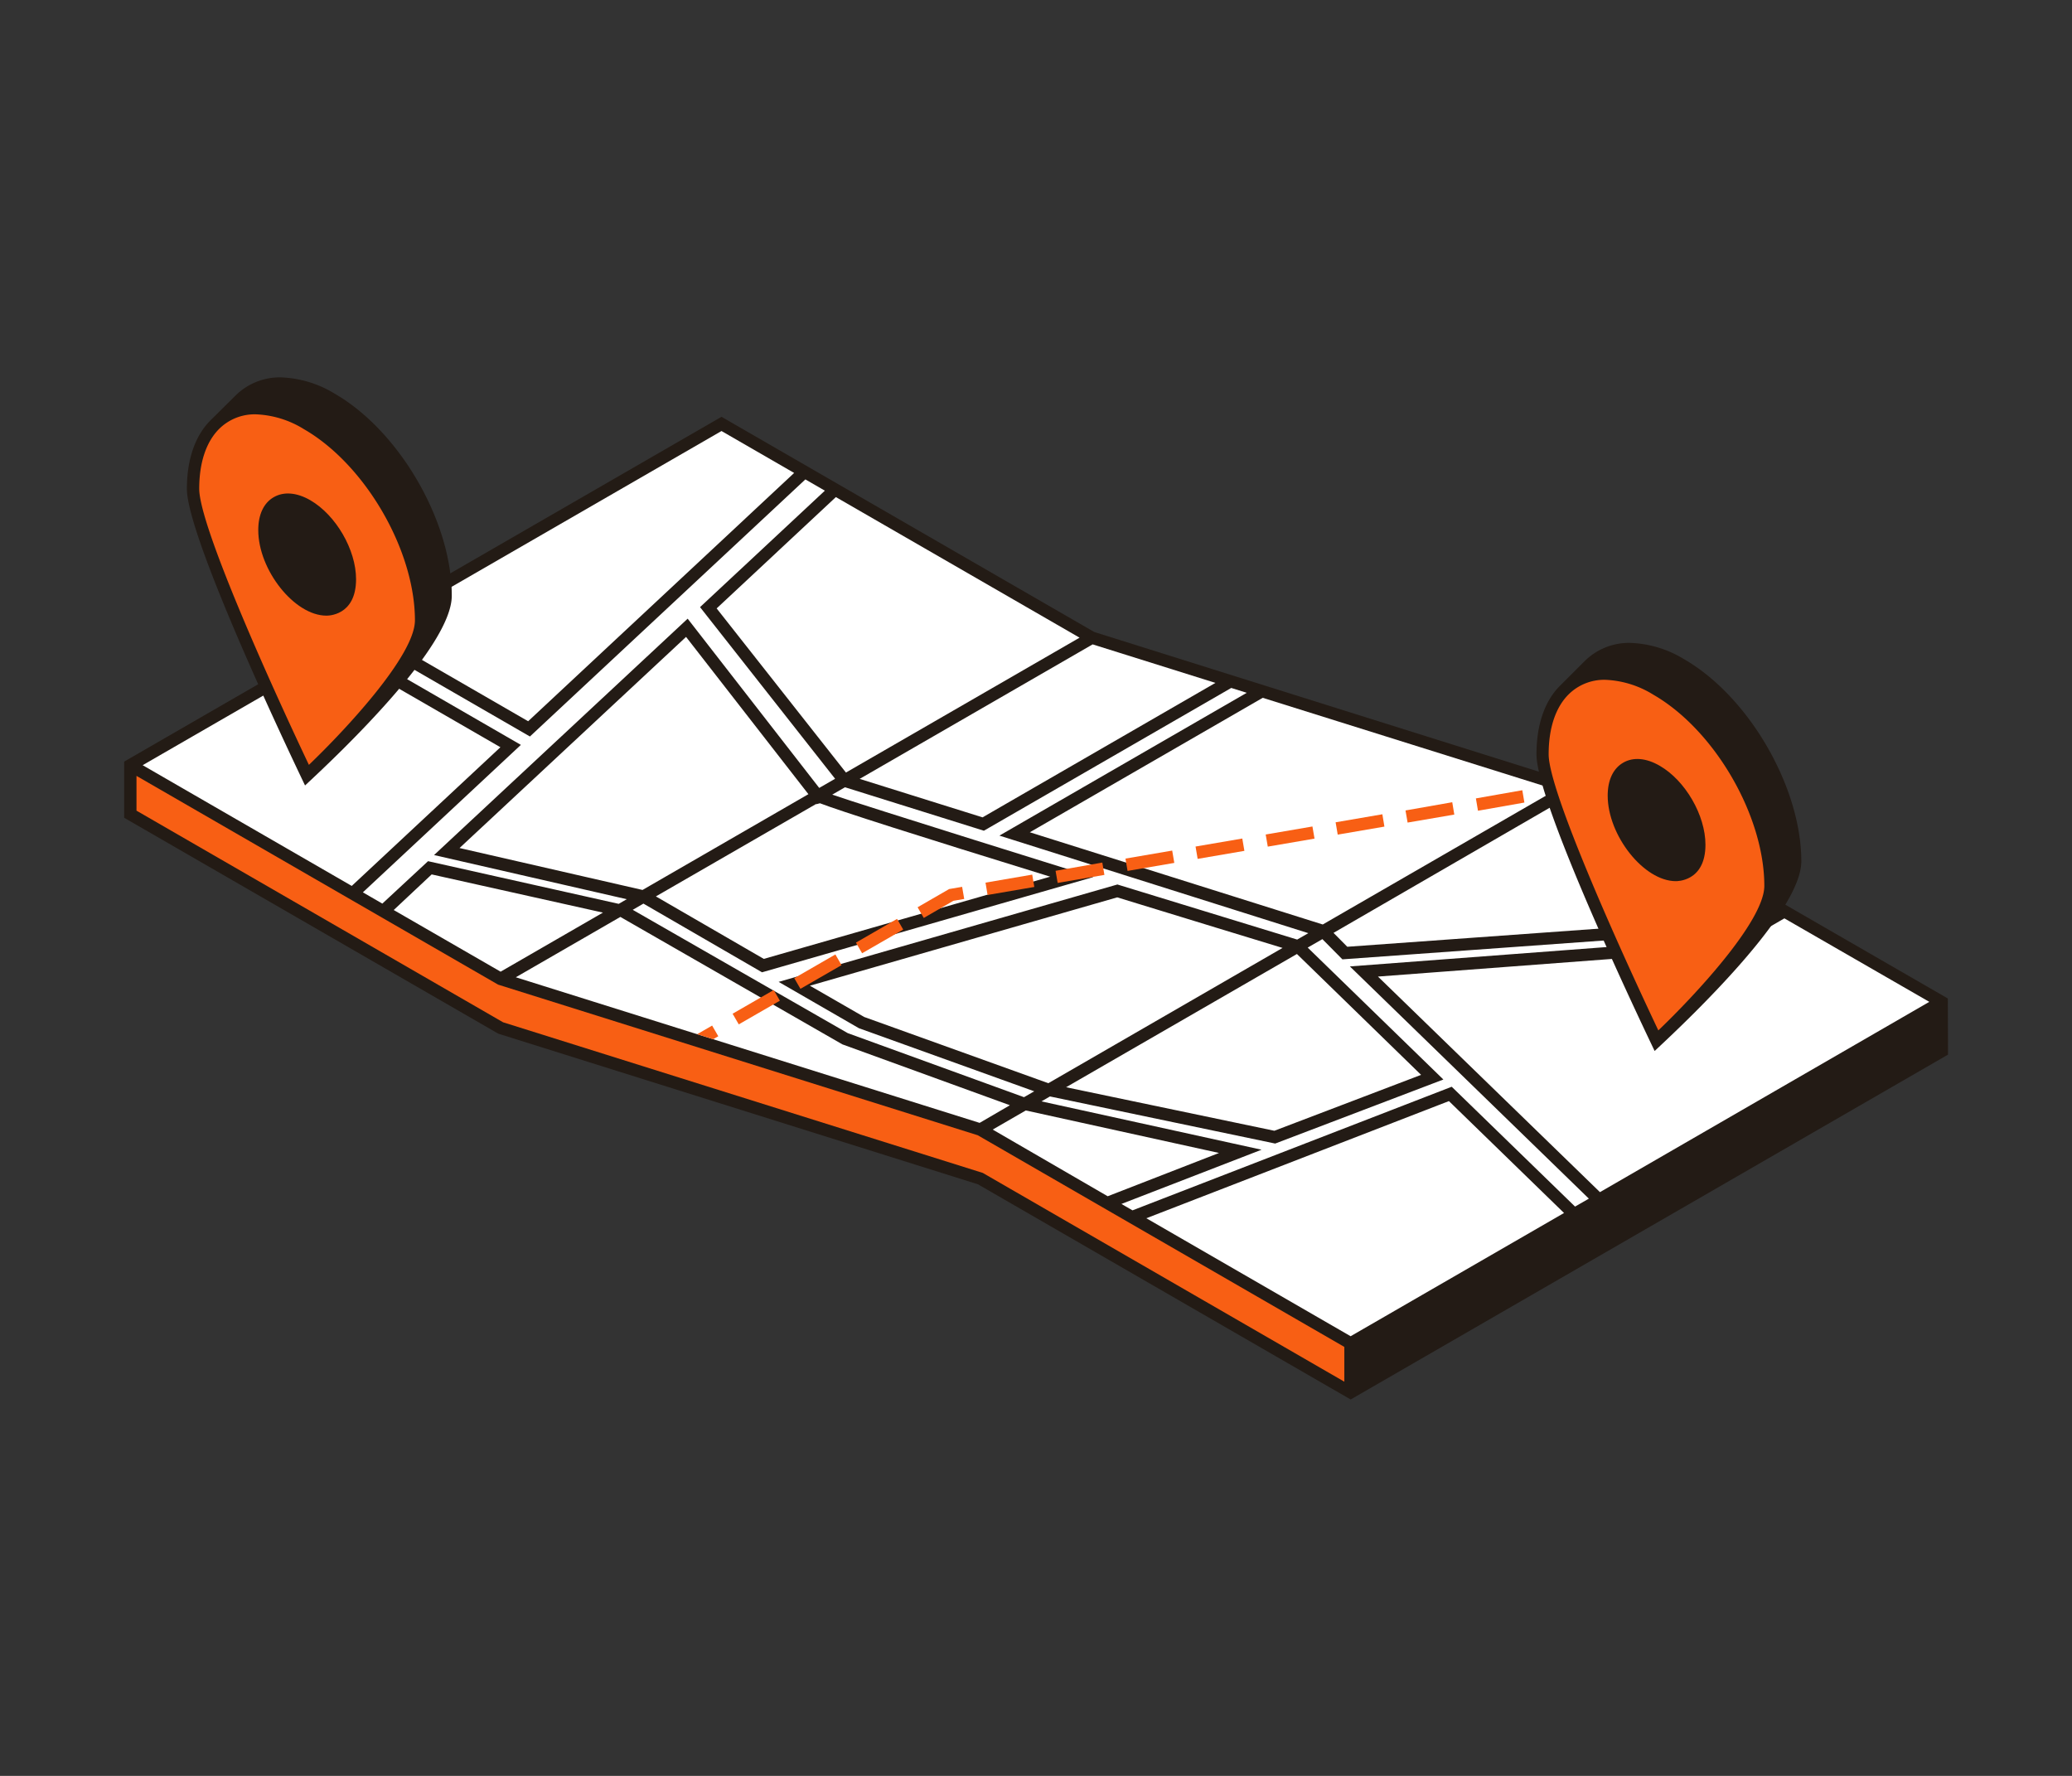 <svg id="Illustrations" xmlns="http://www.w3.org/2000/svg" viewBox="0 0 504 432"><rect x="0" y="0" width="504" height="432" fill="#333333" stroke="none"/><defs><style>.cls-1{fill:#231b15;}.cls-2{fill:#f85f14;}.cls-3{fill:#fff;}</style></defs><path class="cls-1" d="M473.8,242.89l-91-52.51L266.17,153.74,175.5,101.39,30.2,185.27v13.66l91,52.52,116.67,36.64,90.67,52.35,145.3-83.89Z"/><polygon class="cls-2" points="239.05 285.32 122.37 248.68 33.2 197.2 33.2 188.74 121.16 239.52 237.83 276.16 327 327.65 327 336.11 239.05 285.32"/><path class="cls-3" d="M87.85,155.46l41.05,23.7,67-62.54,4.74,2.74-30.36,28.33,32.85,41.75-3.86,2.23-32-41.17L105.58,208l46.87,10.74-1.95,1.13-46.38-10.38L93,219.81l-4.73-2.74,38.43-35.87L85,157.11Zm215.41,13.07L243.1,203.27,318.24,227l-2.71,1.56L271.8,215.16l-82.4,23.69,19.52,11.27,42.65,15.35-2.49,1.43-42.87-15.58-52.3-30,2.6-1.51,28.85,16.71,80.57-23.16s-56.34-17.54-63.49-20.06l3.1-1.79,33.78,10.57,60.17-34.73Zm127.82,53.16-11.25,6.5-91.48,6.9,58.13,56.49-3.36,1.93-30-29.15-77.65,30.07-2.69-1.56,34.08-13.19-53.53-11.76,2.06-1.2,54.79,11.46,40.91-15.58-33-32.09,3.57-2.06,4.87,4.92,89.64-6.46,12-6.9ZM198.53,195.64l.92-.24c4.72,1.83,23.52,7.83,56,17.86l-69.66,20-26.25-15.2,39-22.5Zm130,129.41-49.69-28.7,73.6-28.5,28,27.22Zm-87.06-50.27,8.05-4.65,47,10.34L269.44,291Zm74-42.71,30.2,29.4-35.69,13.6-50.66-10.59ZM255,263.5l-44.79-16.11L197,239.78l74.76-21.49c17.44,5.36,32.89,10.07,40.21,12.3Zm-16.71,9.65L125.47,237.73l25.43-14.68,54,31,40.75,14.81Zm-82-56.66-44.51-10.2,55.1-51.36,29.76,38.26ZM105,212.71,146.66,222l-24.89,14.37-26-15Zm364.29,31L389.18,290l-54-52.44,85.52-6.45,13.34-7.71Zm-87.07-50.27,42.93,24.78L415.3,224l-87.58,6.31-3.35-3.38Zm-3.7-1.32-56.77,32.77L250.5,202.46l56.65-32.71ZM239,198.83l-29.89-9.36,56.67-32.72,29.86,9.37Zm23.6-43.71-56.83,32.81L174.32,148l29-27.08ZM175.5,104.85l17.67,10.2-64.7,60.4L90.85,153.72ZM82,158.84l39.72,22.93L85.56,215.51,34.7,186.14Z"/><path class="cls-2" d="M376.58,194.25l-.51-3,5.91-1,.51,3ZM189.7,243.43l-1.5-2.6-10,5.77,1.5,2.59Zm15-8.65-1.5-2.6-10,5.77,1.5,2.59Zm15-8.65-1.5-2.6-10,5.77,1.5,2.59Zm12.2-7,2.64-.45-.51-2.95-3.16.54-7.67,4.43,1.5,2.6Zm19.69-3.37-.51-3-11.36,1.95.5,3Zm17.05-2.93-.51-3-11.37,2,.51,2.95Zm17-2.92-.51-3-11.37,1.95.51,3Zm17.05-2.93-.51-3-11.37,1.95.51,3ZM319.75,204l-.51-2.95L307.87,203l.51,2.95Zm17-2.92-.5-3-11.37,1.95.51,3Zm17-2.93-.5-3-11.37,2,.51,2.95Zm17.05-2.92-.51-3L359,194.22l.51,3ZM173.46,252.8l1.26-.72-1.5-2.6-3.64,2.1Z"/><path class="cls-1" d="M81.47,95.8a26.83,26.83,0,0,0-13.2-4,15.28,15.28,0,0,0-11,4.44L51.46,102c-3.87,3.69-6,9.55-6,16.92,0,11.86,25.32,65,28.74,72.15,9.08-8.42,35.69-33.8,35.69-46.15C109.93,126.89,97.16,104.86,81.47,95.8Z"/><path class="cls-2" d="M100.93,150.9c0-17.06-12.1-37.92-27-46.5a23.87,23.87,0,0,0-11.69-3.61,12.27,12.27,0,0,0-8.93,3.54c-3.14,3.13-4.85,8.18-4.85,14.57,0,8.89,17,46.76,26.68,67.16C83.56,178,100.93,159.59,100.93,150.9Z"/><path class="cls-1" d="M79.38,149.76c.21,0,7.23.18,7.23-8.86,0-7.17-4.9-15.61-11.14-19.22-3.28-1.89-6.43-2.15-8.88-.74s-3.77,4.23-3.77,8C62.82,138.66,71.63,149.76,79.38,149.76Z"/><path class="cls-1" d="M409.7,160.39a26.83,26.83,0,0,0-13.19-4,15.28,15.28,0,0,0-11.05,4.43l-5.77,5.77c-3.86,3.69-5.95,9.55-5.95,16.92,0,11.85,25.31,65,28.74,72.15,9.07-8.43,35.68-33.8,35.68-46.15C438.16,191.48,425.39,169.45,409.7,160.39Z"/><path class="cls-2" d="M429.16,215.49c0-17.06-12.09-37.92-27-46.5a23.88,23.88,0,0,0-11.68-3.62,12.28,12.28,0,0,0-8.93,3.55c-3.15,3.13-4.85,8.18-4.85,14.57,0,8.89,17,46.76,26.68,67.16C411.79,242.62,429.16,224.18,429.16,215.49Z"/><path class="cls-1" d="M407.62,214.35c.2,0,7.22.17,7.22-8.86,0-7.17-4.89-15.62-11.14-19.22-3.27-1.89-6.42-2.16-8.87-.74s-3.77,4.23-3.77,8C391.06,203.25,399.87,214.35,407.62,214.35Z"/></svg>